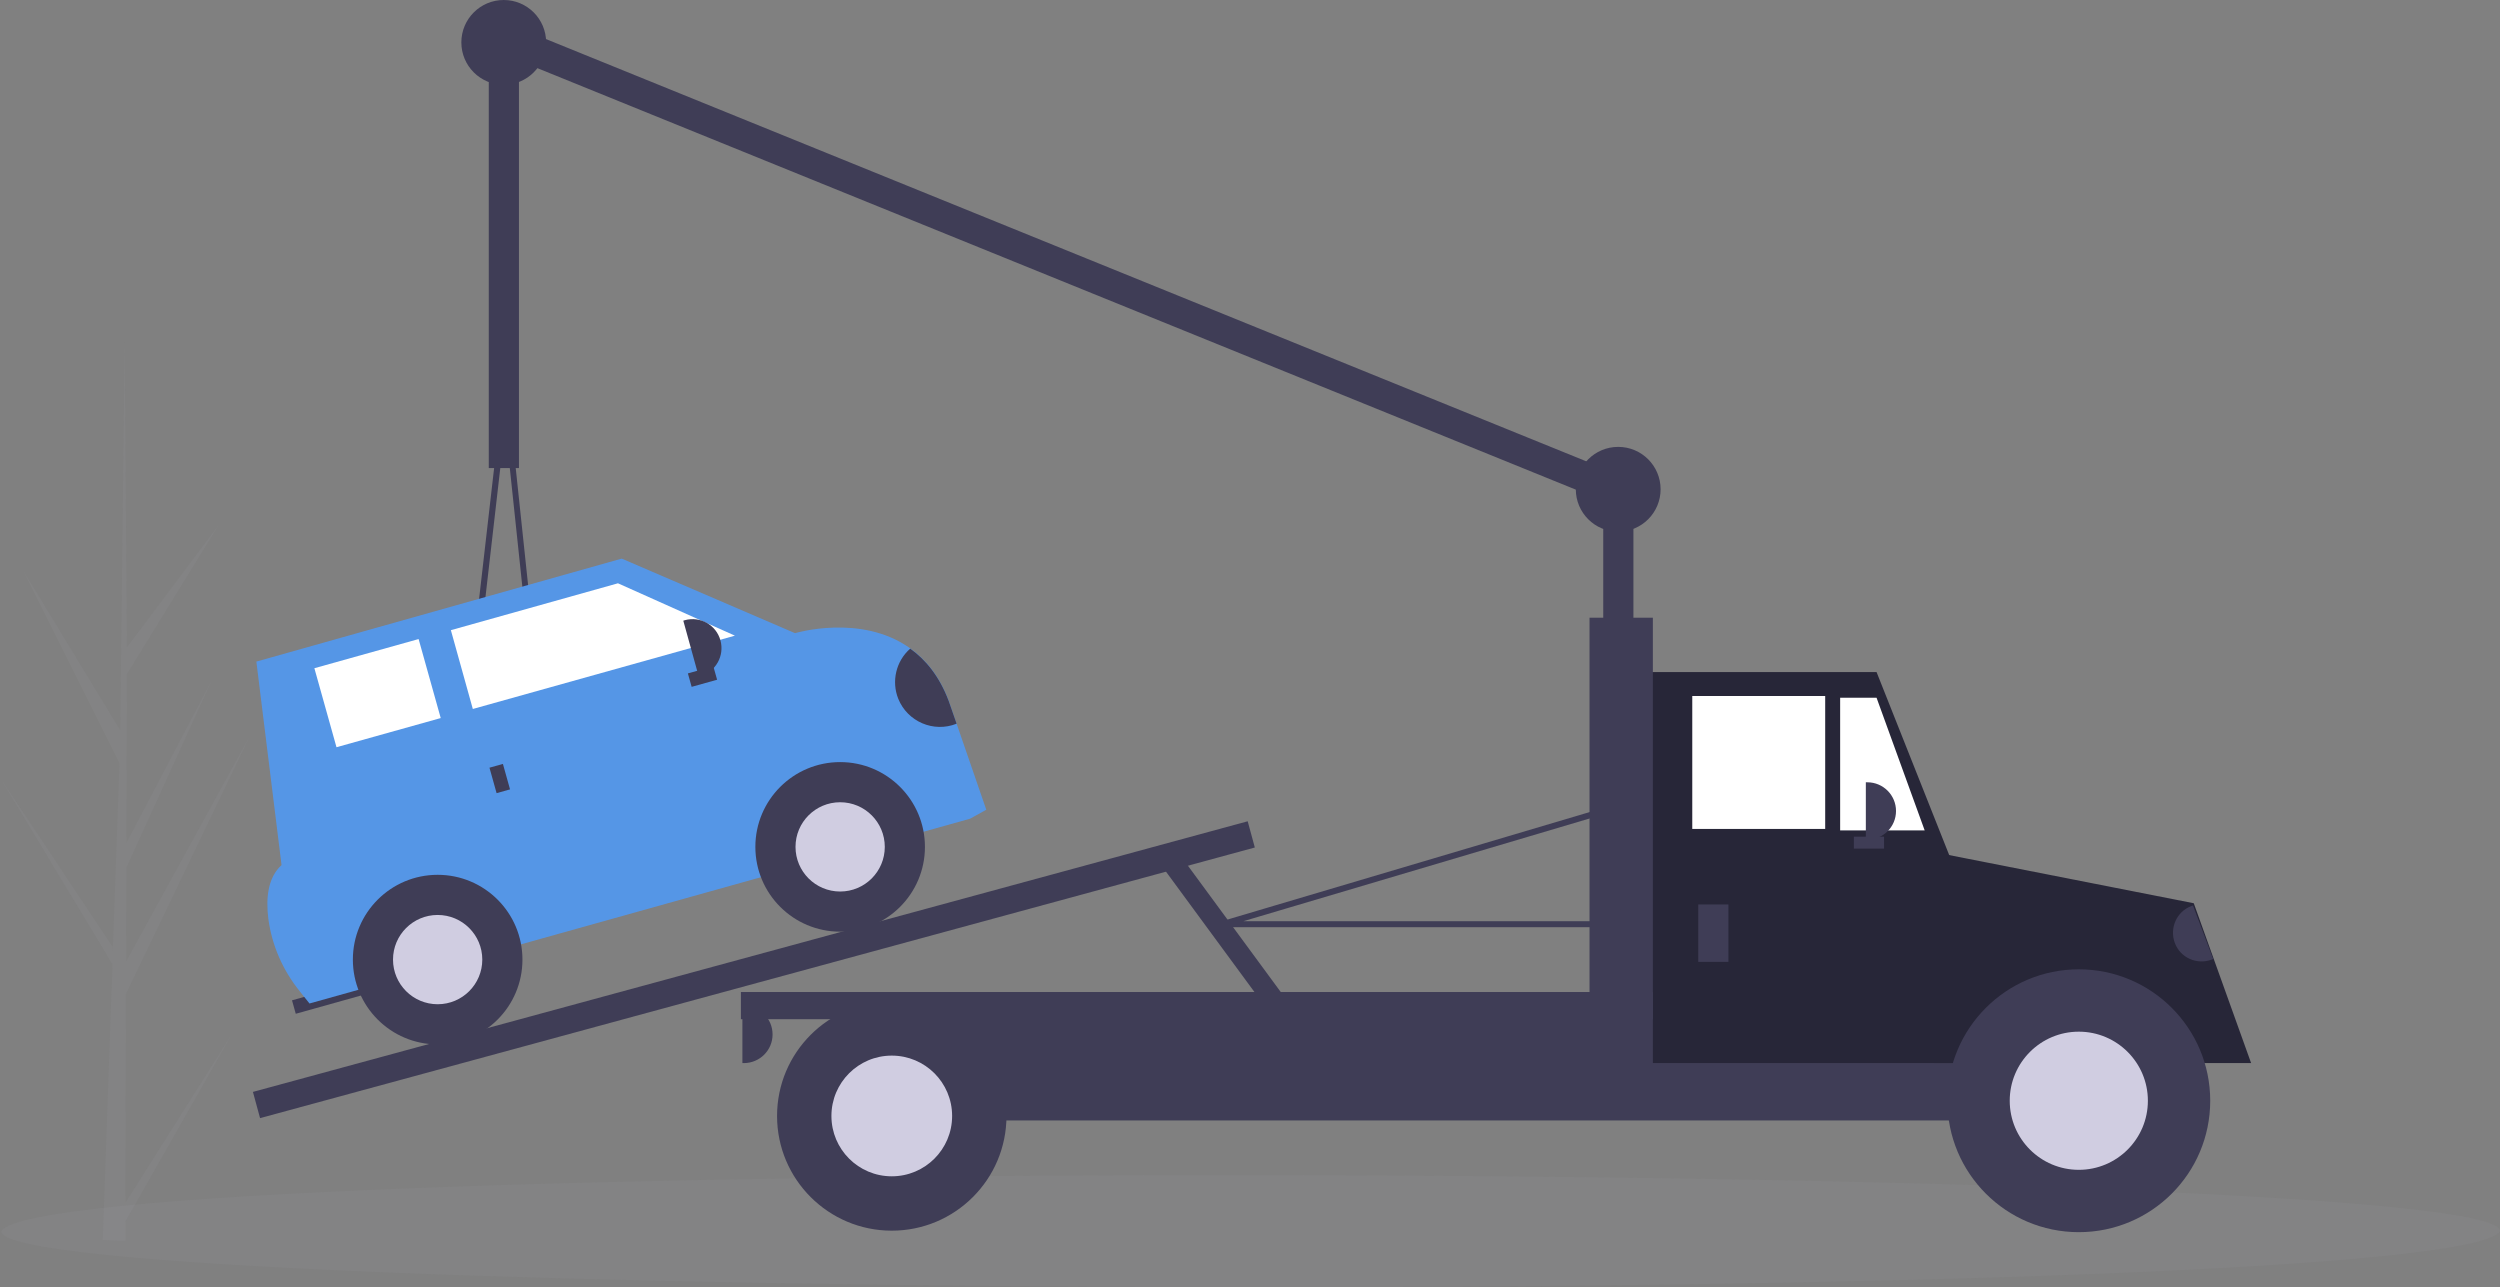 <svg version="1.1" id="bf6b072d-b0c7-410f-9e86-e550d19ff3f5" xmlns="http://www.w3.org/2000/svg" x="0" y="0" viewBox="0 0 1002.5 516.2" xml:space="preserve"><rect x="0" y="0" width="1002.5" height="516.2" fill="#808080" stroke="none"/><style>.st0{opacity:4.000000e-02;fill:#d0cde1}.st1{fill:#3f3d56}.st2{fill:#272638}.st3{fill:#fff}.st4{fill:#d0cde1}</style><path class="st0" d="M50.3 482.3L93.4 414l-43.1 75.8v7.8c-3.1 0-6.1-.2-9.1-.4l3.5-100.1v-.8l.1-.1.3-9.5L0 311.8l45.1 67.8.1 2 2.7-75.6-38.7-77.4 39 64.2L50 136.1v-.5.5l.9 123.5 37-49.4-37 60.1-.2 67.7L85 272.6l-34.3 75.3-.1 37.6 49.9-91-50 104.1-.2 83.7z"/><path class="st1" d="M642.9 193.8H655v86h-12.1z"/><path transform="rotate(-67.908 428.655 107.316)" class="st1" d="M422.6-134.5h12.1v483.7h-12.1z"/><path class="st0" d="M1002.5 493.7C983.7 525-1 522.4.5 493.7c18.8-31.3 1003.5-28.7 1002 0z"/><path class="st1" d="M773.6 366.9H879v41.2H773.6z"/><path class="st1" d="M349.8 403.3h519.5v46H349.8z"/><path class="st2" d="M783.9 426.3H659.2V269.5h93.3l31.4 79.1z"/><path class="st3" d="M678.6 279.1h53.3v53.3h-53.3zm93.2 53.9h-33.9v-53.2h14.6z"/><path class="st1" d="M681 362.7h12.1v23H681zm67.2-49h.6c6.4 0 11.5 5.2 11.5 11.5 0 6.4-5.2 11.5-11.5 11.5h-.6v-23zm-450.5 89.6h.6c6.4 0 11.5 5.2 11.5 11.5 0 6.4-5.2 11.5-11.5 11.5h-.6v-23z"/><path class="st2" d="M832.4 403.1c18.5 0 35.1 8.9 46.6 23.2h23.7l-23-64.1-107.2-21.1 3 85.2h10.3c11.5-14.3 28.1-23.2 46.6-23.2z"/><circle class="st1" cx="833.6" cy="441.4" r="52.7"/><circle class="st4" cx="833.6" cy="441.4" r="27.7"/><circle class="st1" cx="357.6" cy="447.5" r="46"/><circle class="st4" cx="357.6" cy="447.5" r="24.2"/><path class="st1" d="M637.4 247.7h25.4v183.5h-25.4z"/><path class="st1" d="M297.1 397.8h365.7v10.9H297.1z"/><path transform="rotate(-15.219 302.297 388.838)" class="st1" d="M95.6 383.4H509v10.9H95.6z"/><path transform="rotate(-36.312 490.594 373.627)" class="st1" d="M486.3 338.2h8.5v70.9h-8.5z"/><path class="st1" d="M743.4 335.5h12.1v4.8h-12.1zm-94.5 36.3H490.3c-.7 0-1.2-.5-1.2-1.2 0-.5.4-1 .9-1.2l155-46c.6-.2 1.3.2 1.5.8v.2l3.6 46c.1.8-.4 1.3-1.2 1.4.1 0 0 0 0 0zm-150.3-2.4h149l-3.4-43.2-145.6 43.2zm-279.3-50.9l-34.8-.3c-.7 0-1.2-.6-1.2-1.2v-.1l18.1-157.6c.1-.6.6-1.1 1.2-1.1s1.1.5 1.2 1.1l16.7 157.9c.1.7-.4 1.3-1.2 1.3.1 0 0 0 0 0zm-33.4-2.7l32.1.3-15.4-145.7-16.7 145.4zm701.6 68.8l-.6.2c-5.9 2.2-12.6-.7-14.8-6.7-2.2-5.9.7-12.6 6.7-14.8l.6-.2 8.1 21.5z"/><path transform="rotate(-15.635 134.728 399.108)" class="st1" d="M117.2 396.3h35.1v5.6h-35.1z"/><path d="M395.5 324.7l-6.5 3.6-264.9 74.1-3.9-4.9c-6.8-8.4-11.2-18.5-12.6-29.1-1-8-.3-16.4 5.3-21.5l-10.1-81.6L249.3 224l69.5 29.9s26.6-8 46.2 6.1c6.2 4.4 11.7 11.1 15.4 20.9l3.2 9.3 11.9 34.5z" fill="#5596e6"/><circle class="st1" cx="336.9" cy="339.6" r="34"/><circle class="st4" cx="336.9" cy="339.6" r="17.9"/><circle class="st1" cx="175.5" cy="384.8" r="34"/><circle class="st4" cx="175.5" cy="384.8" r="17.9"/><path class="st3" d="M294.7 254.9l-105.1 29.4-8.8-31.6 67-18.8z"/><path transform="rotate(-15.635 151.393 277.964)" class="st3" d="M129.7 261.5h43.4v32.9h-43.4z"/><path transform="rotate(-15.635 200.376 312.197)" class="st1" d="M197.6 306.9h5.6v10.6h-5.6z"/><path transform="rotate(-15.635 281.701 271.306)" class="st1" d="M276.4 268.5H287v5.6h-10.6z"/><path class="st1" d="M274 248.9l.6-.2c6.2-1.7 12.6 1.9 14.3 8.1 1.7 6.2-1.9 12.6-8.1 14.3l-.6.2-6.2-22.4zm109.6 41.3c-9.2 3.7-19.7-.8-23.4-10-2.8-7-.9-15.1 4.8-20.1 6.2 4.4 11.7 11.1 15.4 20.9l3.2 9.2zM196 10.9h12.1v176.8H196z"/><circle class="st1" cx="202" cy="17" r="17"/><circle class="st1" cx="648.9" cy="196.2" r="17"/></svg>
